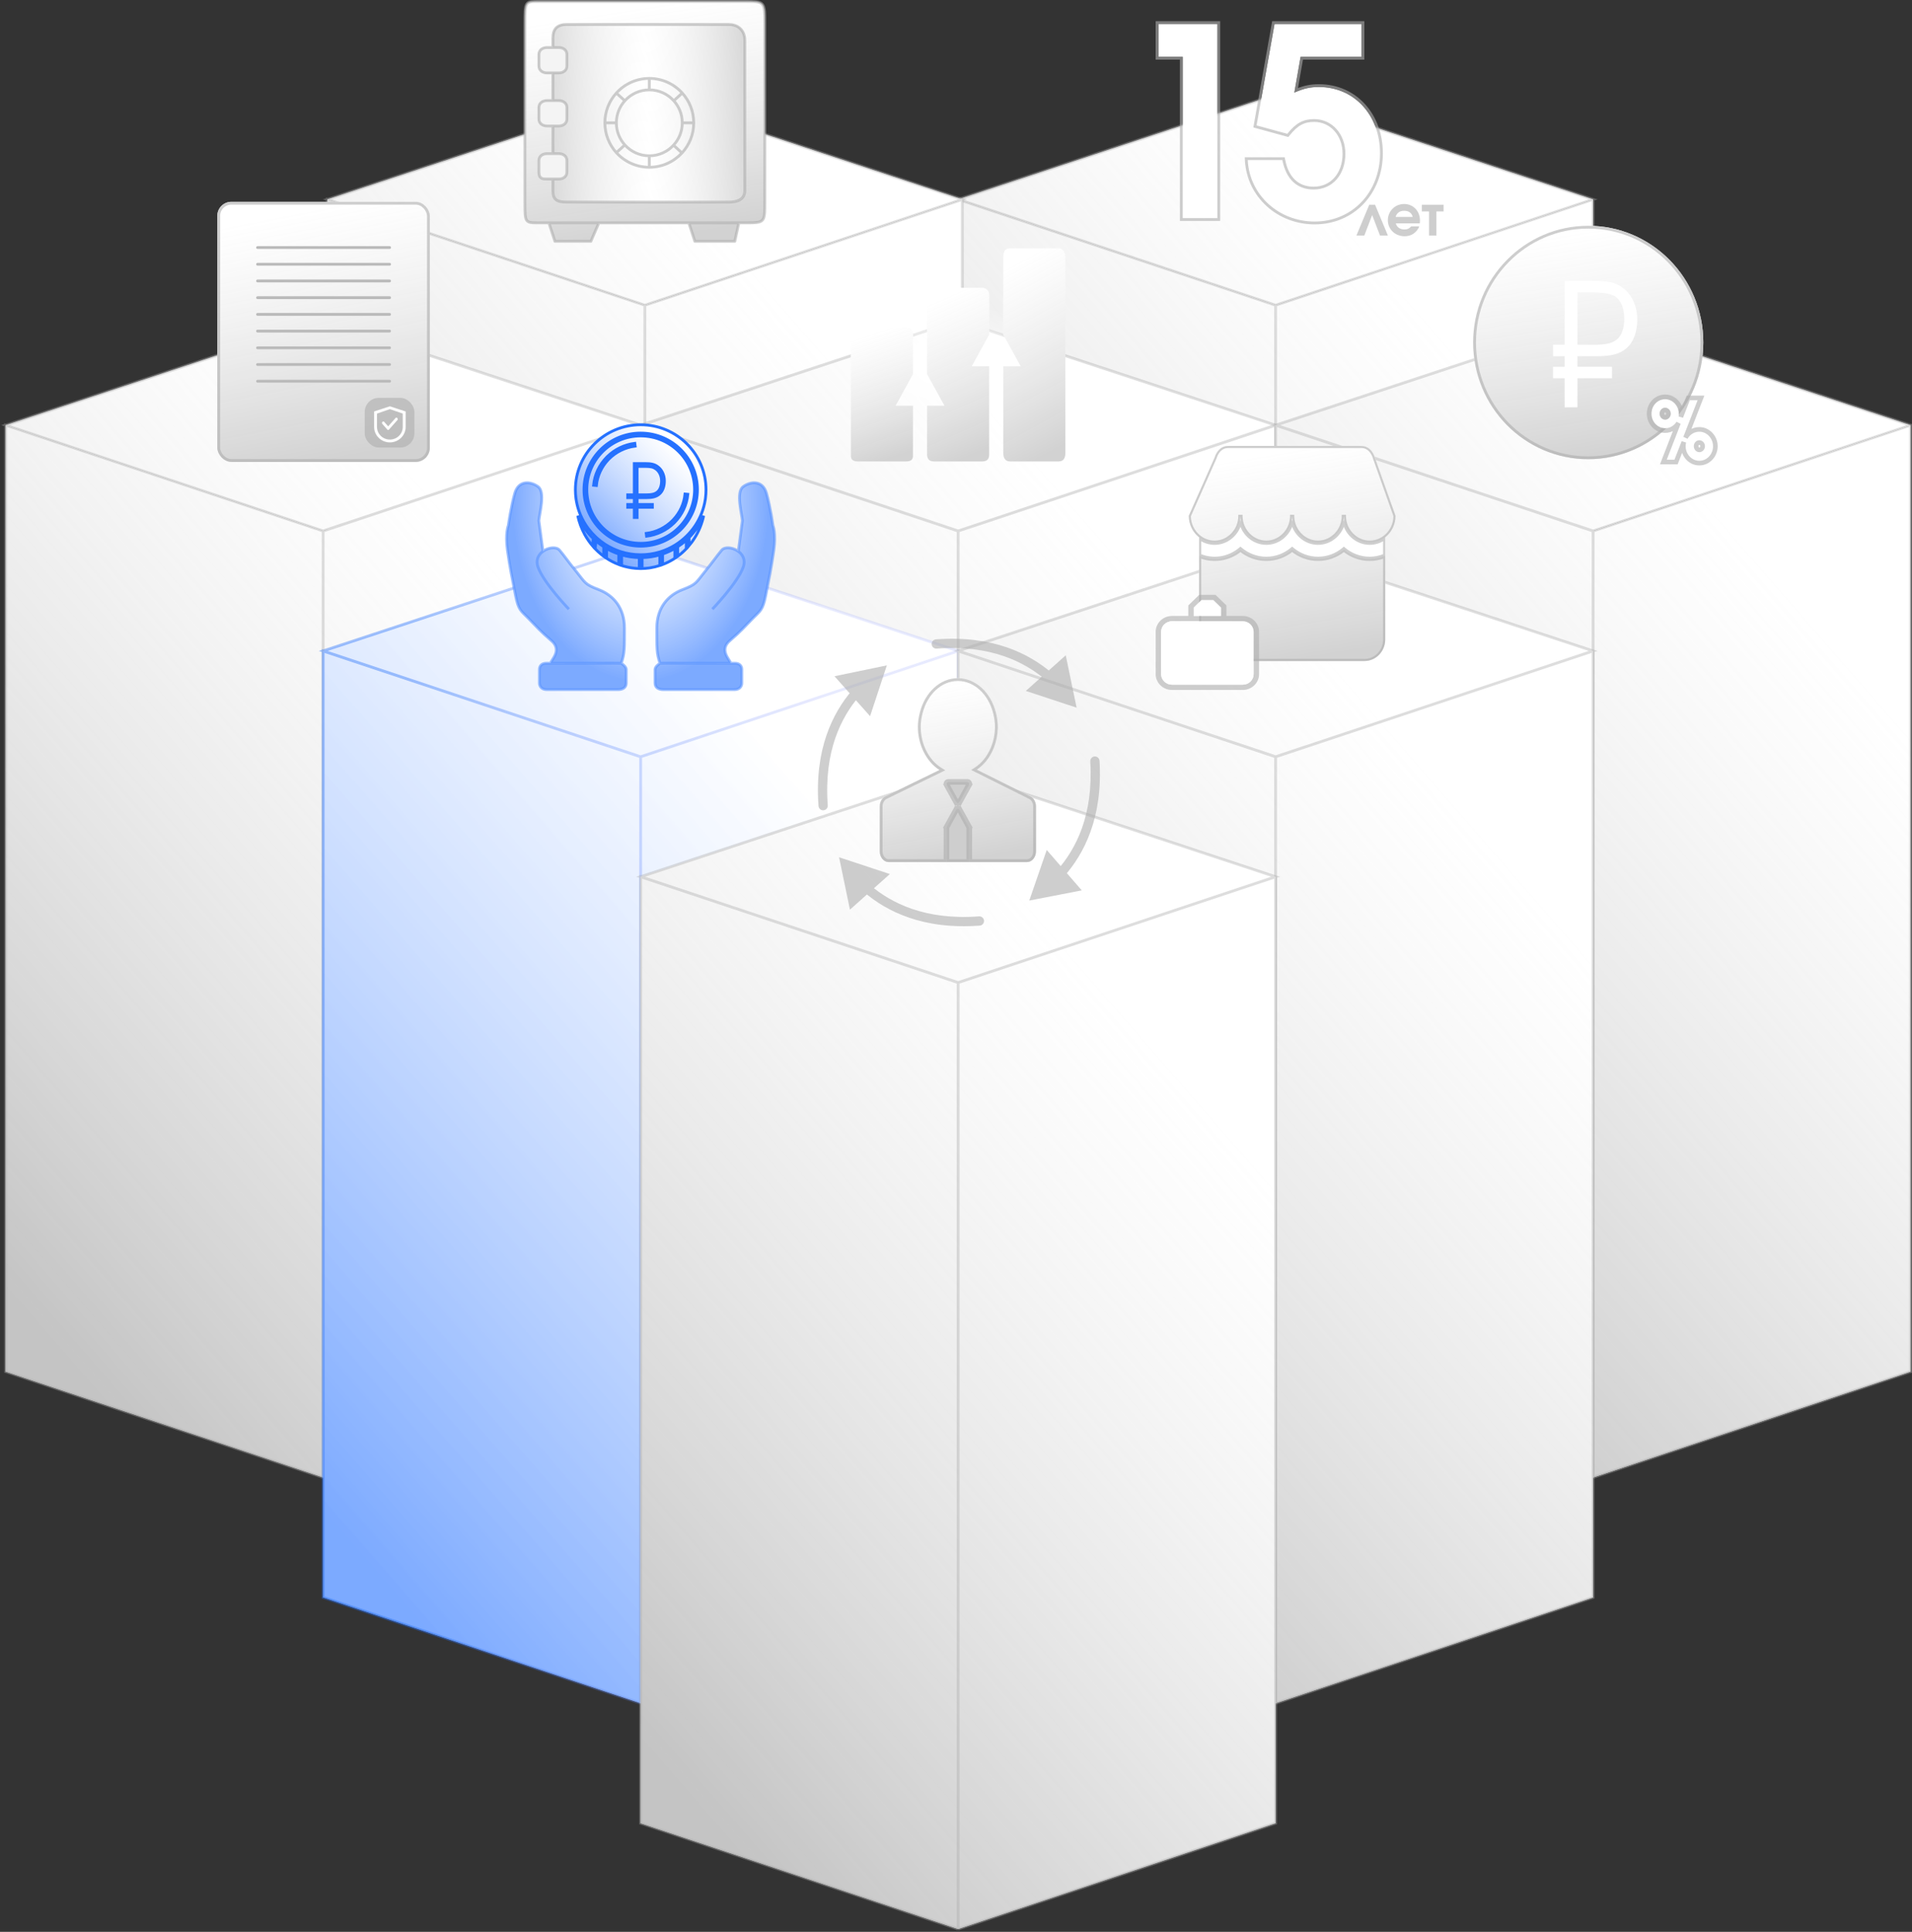 <?xml version="1.0" encoding="UTF-8"?> <svg xmlns="http://www.w3.org/2000/svg" width="1355" height="1369" viewBox="0 0 1355 1369" fill="none"><rect x="0" y="0" width="1355" height="1369" fill="#333333" stroke="none"/><path d="M1129 141.3L1129 811.999L903.999 887L679 811.999L679.001 141.3L904.001 216.3L1129 141.3Z" fill="white"></path><path d="M1129 141.3L1129 811.999L903.999 887L679 811.999L679.001 141.3L904.001 216.3L1129 141.3Z" fill="url(#paint0_linear_1275_1060)"></path><path d="M679.001 141.289L904.096 67L1129 141.3L904.001 216.277L679.001 141.289Z" fill="white"></path><path d="M679.001 141.289L904.096 67L1129 141.3L904.001 216.277L679.001 141.289Z" fill="url(#paint1_linear_1275_1060)"></path><path d="M1129 141.3L1129 811.999L903.999 887M1129 141.3L904.001 216.3M1129 141.3L904.096 67L679.001 141.289L904.001 216.277L1129 141.3ZM903.999 887L679 811.999L679.001 141.3L904.001 216.3M903.999 887L904.001 216.3" stroke="#ADADAD" stroke-opacity="0.4" stroke-width="2" stroke-miterlimit="10"></path><path d="M682 141.3L681.999 811.999L456.999 887L232 811.999L232.001 141.3L457.001 216.3L682 141.3Z" fill="white"></path><path d="M682 141.3L681.999 811.999L456.999 887L232 811.999L232.001 141.3L457.001 216.3L682 141.3Z" fill="url(#paint2_linear_1275_1060)"></path><path d="M232.001 141.289L457.096 67L682 141.3L457.001 216.277L232.001 141.289Z" fill="white"></path><path d="M232.001 141.289L457.096 67L682 141.3L457.001 216.277L232.001 141.289Z" fill="url(#paint3_linear_1275_1060)"></path><path d="M682 141.3L681.999 811.999L456.999 887M682 141.3L457.001 216.3M682 141.3L457.096 67L232.001 141.289L457.001 216.277L682 141.3ZM456.999 887L232 811.999L232.001 141.3L457.001 216.3M456.999 887L457.001 216.3" stroke="#ADADAD" stroke-opacity="0.4" stroke-width="2" stroke-miterlimit="10"></path><path d="M454 301.3L453.999 971.999L228.999 1047L4 971.999L4.001 301.3L229.001 376.3L454 301.3Z" fill="white"></path><path d="M454 301.3L453.999 971.999L228.999 1047L4 971.999L4.001 301.3L229.001 376.3L454 301.3Z" fill="url(#paint4_linear_1275_1060)"></path><path d="M4.001 301.289L229.096 227L454 301.3L229.001 376.277L4.001 301.289Z" fill="white"></path><path d="M4.001 301.289L229.096 227L454 301.3L229.001 376.277L4.001 301.289Z" fill="url(#paint5_linear_1275_1060)"></path><path d="M454 301.3L453.999 971.999L228.999 1047M454 301.3L229.001 376.3M454 301.3L229.096 227L4.001 301.289L229.001 376.277L454 301.3ZM228.999 1047L4 971.999L4.001 301.3L229.001 376.3M228.999 1047L229.001 376.3" stroke="#ADADAD" stroke-opacity="0.4" stroke-width="2" stroke-miterlimit="10"></path><rect x="154" y="143" width="150.611" height="184.321" rx="10" fill="white"></rect><rect x="154" y="143" width="150.611" height="184.321" rx="10" fill="url(#paint6_linear_1275_1060)"></rect><rect x="155" y="144" width="148.611" height="182.321" rx="9" stroke="#ADADAD" stroke-opacity="0.6" stroke-width="2"></rect><rect x="258.48" y="281.936" width="35.197" height="35.197" rx="10" fill="#ADADAD" fill-opacity="0.6"></rect><path d="M287.481 291.578L287.481 302.541C287.481 308.592 282.477 313.497 276.3 313.496C270.125 313.496 265.12 308.591 265.12 302.54L265.119 291.577L276.3 287.925L287.481 291.578ZM285.431 293.085L285.413 293.08L276.309 289.934L276.3 289.931L276.292 289.934L267.187 293.079L267.169 293.085L267.169 302.54C267.169 307.482 271.259 311.488 276.3 311.489C281.342 311.489 285.431 307.483 285.431 302.541L285.431 293.085Z" fill="white" stroke="#DADADA" stroke-width="0.051"></path><path d="M280.924 295.93C281.038 295.93 281.151 295.956 281.257 296.005C281.336 296.042 281.41 296.093 281.477 296.155L281.541 296.22L281.614 296.304C281.696 296.396 281.76 296.506 281.805 296.626C281.849 296.747 281.872 296.876 281.872 297.006C281.872 297.137 281.849 297.266 281.805 297.387C281.772 297.477 281.727 297.562 281.673 297.637L281.614 297.709L275.703 304.397C275.622 304.489 275.525 304.562 275.419 304.611C275.313 304.661 275.2 304.687 275.086 304.687C274.972 304.687 274.858 304.661 274.752 304.611C274.673 304.574 274.599 304.524 274.532 304.462L274.469 304.397L274.413 304.334L270.99 300.462C270.904 300.365 270.835 300.249 270.788 300.121C270.741 299.993 270.717 299.856 270.717 299.718C270.717 299.579 270.741 299.441 270.788 299.313C270.823 299.218 270.871 299.128 270.929 299.049L270.99 298.973C271.076 298.875 271.179 298.798 271.291 298.745C271.375 298.706 271.464 298.68 271.554 298.67L271.645 298.665C271.766 298.665 271.886 298.692 271.998 298.745C272.082 298.785 272.16 298.838 272.231 298.903L272.298 298.973L275.066 302.103L275.084 302.124L275.104 302.103L280.307 296.22C280.388 296.128 280.484 296.055 280.59 296.005C280.696 295.955 280.809 295.93 280.924 295.93Z" fill="white" stroke="#DADADA" stroke-width="0.051"></path><path d="M182.547 175.42H276.092" stroke="#BABABA" stroke-width="2" stroke-linecap="round"></path><path d="M182.551 187.264H276.096" stroke="#BABABA" stroke-width="2" stroke-linecap="round"></path><path d="M182.531 199.096H276.076" stroke="#BABABA" stroke-width="2" stroke-linecap="round"></path><path d="M182.543 210.947H276.088" stroke="#BABABA" stroke-width="2" stroke-linecap="round"></path><path d="M182.535 222.775H276.08" stroke="#BABABA" stroke-width="2" stroke-linecap="round"></path><path d="M182.535 234.627H276.08" stroke="#BABABA" stroke-width="2" stroke-linecap="round"></path><path d="M182.531 246.475H276.076" stroke="#BABABA" stroke-width="2" stroke-linecap="round"></path><path d="M182.539 258.303H276.084" stroke="#BABABA" stroke-width="2" stroke-linecap="round"></path><path d="M182.559 270.152H276.104" stroke="#BABABA" stroke-width="2" stroke-linecap="round"></path><path d="M904 301.3L903.999 971.999L678.999 1047L454 971.999L454.001 301.3L679.001 376.3L904 301.3Z" fill="white"></path><path d="M904 301.3L903.999 971.999L678.999 1047L454 971.999L454.001 301.3L679.001 376.3L904 301.3Z" fill="url(#paint7_linear_1275_1060)"></path><path d="M454.001 301.289L679.096 227L904 301.3L679.001 376.277L454.001 301.289Z" fill="white"></path><path d="M454.001 301.289L679.096 227L904 301.3L679.001 376.277L454.001 301.289Z" fill="url(#paint8_linear_1275_1060)"></path><path d="M904 301.3L903.999 971.999L678.999 1047M904 301.3L679.001 376.3M904 301.3L679.096 227L454.001 301.289L679.001 376.277L904 301.3ZM678.999 1047L454 971.999L454.001 301.3L679.001 376.3M678.999 1047L679.001 376.3" stroke="#ADADAD" stroke-opacity="0.4" stroke-width="2" stroke-miterlimit="10"></path><path d="M838.166 154.58V40.271H821V17H862.716V154.58H838.166Z" fill="white"></path><path d="M890.508 88.862L903.244 17H964.895V40.271H921.702L917.273 65.59C924.287 62.612 928.532 61.681 934.808 61.681C959.726 61.681 978 81.601 978 108.596C978 136.335 958.25 157 931.67 157C906.198 157 885.524 138.197 884.232 113.436H908.782C911.366 126.84 919.118 134.287 930.932 134.287C944.221 134.287 953.451 123.862 953.451 108.968C953.451 95.005 944.037 84.394 931.301 84.394C923.548 84.394 918.38 87.186 912.289 94.819L890.508 88.862Z" fill="white"></path><path d="M965.895 16V41.272H922.543L918.57 63.973C924.724 61.499 928.899 60.681 934.808 60.681C960.356 60.681 979 81.129 979 108.596C979 136.845 958.843 158 931.67 158C905.699 158 884.555 138.813 883.233 113.488L883.179 112.437H909.607L909.764 113.247C911.028 119.807 913.538 124.808 917.083 128.162C920.614 131.503 925.249 133.287 930.932 133.287C937.299 133.287 942.653 130.797 946.427 126.549C950.208 122.292 952.45 116.21 952.45 108.968C952.45 95.453 943.385 85.394 931.301 85.394C927.555 85.394 924.497 86.065 921.651 87.621C918.789 89.186 916.072 91.682 913.07 95.443L912.66 95.957L912.025 95.784L890.244 89.826L889.364 89.586L889.523 88.688L902.26 16.825L902.406 16H965.895ZM863.716 16V155.58H837.166V41.272H820V16H863.716Z" stroke="#ADADAD" stroke-opacity="0.6" stroke-width="2"></path><path d="M983.575 166.898H977.981L972.427 152.402L966.872 166.898H961.278L970.378 145.075H974.475L983.575 166.898ZM1006.11 158.311H989.21C989.84 160.95 992.125 162.605 995.237 162.605C997.403 162.605 998.703 162.014 1000.04 160.438H1005.75C1005.4 161.541 1004.85 162.447 1004.02 163.471C1001.74 166.15 998.94 167.411 995.355 167.411C988.698 167.411 983.537 162.447 983.537 156.065C983.537 149.644 988.619 144.562 995.04 144.562C1001.54 144.562 1006.31 149.526 1006.31 156.302C1006.31 157.09 1006.27 157.562 1006.11 158.311ZM989.052 153.702H1001.15C1000.48 150.905 998.349 149.368 995.119 149.368C992.007 149.368 989.879 150.865 989.052 153.702ZM1023.05 149.841H1017.97V166.898H1012.73V149.841H1007.65V145.075H1023.05V149.841Z" fill="#ADADAD" fill-opacity="0.6"></path><path d="M1354 301.3L1354 971.999L1129 1047L904 971.999L904.001 301.3L1129 376.3L1354 301.3Z" fill="white"></path><path d="M1354 301.3L1354 971.999L1129 1047L904 971.999L904.001 301.3L1129 376.3L1354 301.3Z" fill="url(#paint9_linear_1275_1060)"></path><path d="M904.001 301.289L1129.1 227L1354 301.3L1129 376.277L904.001 301.289Z" fill="white"></path><path d="M904.001 301.289L1129.1 227L1354 301.3L1129 376.277L904.001 301.289Z" fill="url(#paint10_linear_1275_1060)"></path><path d="M1354 301.3L1354 971.999L1129 1047M1354 301.3L1129 376.3M1354 301.3L1129.1 227L904.001 301.289L1129 376.277L1354 301.3ZM1129 1047L904 971.999L904.001 301.3L1129 376.3M1129 1047L1129 376.3" stroke="#ADADAD" stroke-opacity="0.4" stroke-width="2" stroke-miterlimit="10"></path><ellipse cx="1125.55" cy="242.701" rx="81.552" ry="82.701" fill="white"></ellipse><ellipse cx="1125.55" cy="242.701" rx="81.552" ry="82.701" fill="url(#paint11_linear_1275_1060)"></ellipse><path d="M1125.55 161C1170.03 161 1206.1 197.566 1206.1 242.701C1206.1 287.836 1170.03 324.401 1125.55 324.401C1081.08 324.401 1045 287.836 1045 242.701C1045 197.566 1081.08 161 1125.55 161Z" stroke="#ADADAD" stroke-opacity="0.6" stroke-width="2"></path><path d="M1117.91 244.275H1130.57C1137.33 244.275 1141.76 243.427 1144.95 241.244C1148.88 238.698 1151.1 233.122 1151.1 226.09C1151.1 217.361 1148.02 211.178 1142.74 209.117C1139.42 207.784 1134.63 207.177 1127.38 207.177H1117.91V244.275ZM1108.82 259.915V252.398H1100.59V244.275H1108.82V199.055H1130.33C1140.28 199.055 1145.2 200.388 1149.75 203.783C1155.52 207.784 1160.31 215.906 1160.31 226.211C1160.31 235.183 1157.61 242.578 1152.57 246.821C1147.9 250.822 1142.13 252.398 1131.56 252.398H1117.91V259.915H1142.37V268.037H1117.91V288.647H1108.82V268.037H1100.59V259.915H1108.82Z" fill="white"></path><path d="M1197.54 283.625H1203.06L1186.65 325.789H1181.18L1197.54 283.625ZM1204.35 305.933C1209.6 305.933 1214 310.612 1214 316.203C1214 321.909 1209.66 326.53 1204.29 326.53C1198.93 326.53 1194.59 321.909 1194.59 316.26C1194.59 310.441 1198.88 305.933 1204.35 305.933ZM1204.24 311.981C1202.1 311.981 1200.38 313.864 1200.38 316.203C1200.38 318.543 1202.15 320.426 1204.29 320.426C1206.49 320.426 1208.26 318.543 1208.26 316.203C1208.26 313.864 1206.49 311.981 1204.24 311.981ZM1180.11 282.883C1185.37 282.883 1189.76 287.561 1189.76 293.153C1189.76 298.858 1185.42 303.48 1180.06 303.48C1174.69 303.48 1170.35 298.858 1170.35 293.21C1170.35 287.39 1174.64 282.883 1180.11 282.883ZM1180 288.931C1177.86 288.931 1176.14 290.814 1176.14 293.153C1176.14 295.492 1177.91 297.375 1180.06 297.375C1182.26 297.375 1184.02 295.492 1184.02 293.153C1184.02 290.814 1182.26 288.931 1180 288.931Z" fill="white"></path><path d="M1180.11 281.241C1186.37 281.241 1191.4 286.753 1191.4 293.153C1191.4 293.933 1191.33 294.697 1191.19 295.438L1196.01 283.031L1196.41 281.983H1205.46L1204.59 284.22L1194.49 310.162C1196.44 306.641 1200.06 304.292 1204.35 304.292C1210.6 304.292 1215.64 309.803 1215.64 316.203C1215.64 322.718 1210.66 328.172 1204.29 328.172C1197.94 328.172 1192.95 322.724 1192.95 316.261C1192.95 315.204 1193.07 314.18 1193.31 313.206L1188.18 326.384L1187.78 327.43H1178.79L1179.65 325.195L1189.52 299.754C1187.5 302.969 1184.05 305.121 1180.06 305.121C1173.7 305.121 1168.71 299.673 1168.71 293.21C1168.71 286.569 1173.65 281.241 1180.11 281.241ZM1204.24 313.623C1203.14 313.623 1202.02 314.627 1202.02 316.203C1202.02 317.748 1203.16 318.784 1204.29 318.784C1205.49 318.784 1206.62 317.733 1206.62 316.203C1206.62 314.688 1205.51 313.623 1204.24 313.623ZM1180 290.572C1178.9 290.573 1177.78 291.578 1177.78 293.153C1177.78 294.698 1178.93 295.733 1180.06 295.733C1181.25 295.733 1182.38 294.683 1182.38 293.153C1182.38 291.638 1181.27 290.572 1180 290.572Z" stroke="#ADADAD" stroke-opacity="0.6" stroke-width="3.283"></path><path d="M679 461.3L678.999 1132L453.999 1207L229 1132L229.001 461.3L454.001 536.3L679 461.3Z" fill="white"></path><path d="M679 461.3L678.999 1132L453.999 1207L229 1132L229.001 461.3L454.001 536.3L679 461.3Z" fill="url(#paint12_linear_1275_1060)"></path><path d="M229.001 461.289L454.096 387L679 461.3L454.001 536.277L229.001 461.289Z" fill="white"></path><path d="M229.001 461.289L454.096 387L679 461.3L454.001 536.277L229.001 461.289Z" fill="url(#paint13_linear_1275_1060)"></path><path d="M679 461.3L678.999 1132L453.999 1207M679 461.3L454.001 536.3M679 461.3L454.096 387L229.001 461.289L454.001 536.277L679 461.3ZM453.999 1207L229 1132L229.001 461.3L454.001 536.3M453.999 1207L454.001 536.3" stroke="url(#paint14_linear_1275_1060)" stroke-opacity="0.4" stroke-width="2" stroke-miterlimit="10"></path><path d="M1129 461.3L1129 1132L903.999 1207L679 1132L679.001 461.3L904.001 536.3L1129 461.3Z" fill="white"></path><path d="M1129 461.3L1129 1132L903.999 1207L679 1132L679.001 461.3L904.001 536.3L1129 461.3Z" fill="url(#paint15_linear_1275_1060)"></path><path d="M679.001 461.289L904.096 387L1129 461.3L904.001 536.277L679.001 461.289Z" fill="white"></path><path d="M679.001 461.289L904.096 387L1129 461.3L904.001 536.277L679.001 461.289Z" fill="url(#paint16_linear_1275_1060)"></path><path d="M1129 461.3L1129 1132L903.999 1207M1129 461.3L904.001 536.3M1129 461.3L904.096 387L679.001 461.289L904.001 536.277L1129 461.3ZM903.999 1207L679 1132L679.001 461.3L904.001 536.3M903.999 1207L904.001 536.3" stroke="#ADADAD" stroke-opacity="0.4" stroke-width="2" stroke-miterlimit="10"></path><path d="M904 621.3L903.999 1292L678.999 1367L454 1292L454.001 621.3L679.001 696.3L904 621.3Z" fill="white"></path><path d="M904 621.3L903.999 1292L678.999 1367L454 1292L454.001 621.3L679.001 696.3L904 621.3Z" fill="url(#paint17_linear_1275_1060)"></path><path d="M454.001 621.289L679.096 547L904 621.3L679.001 696.277L454.001 621.289Z" fill="white"></path><path d="M454.001 621.289L679.096 547L904 621.3L679.001 696.277L454.001 621.289Z" fill="url(#paint18_linear_1275_1060)"></path><path d="M904 621.3L903.999 1292L678.999 1367M904 621.3L679.001 696.3M904 621.3L679.096 547L454.001 621.289L679.001 696.277L904 621.3ZM678.999 1367L454 1292L454.001 621.3L679.001 696.3M678.999 1367L679.001 696.3" stroke="#ADADAD" stroke-opacity="0.4" stroke-width="2" stroke-miterlimit="10"></path><path d="M443.785 474.483C443.785 472.656 441.721 471.033 440.277 470.019C437.801 469.816 409.8 470.096 390.139 470.019C387.456 470.019 389.726 470.019 387.044 470.019C384.361 470.019 382.298 471.439 382.298 474.483C382.298 477.526 382.298 481.788 382.298 484.02C382.298 486.252 383.742 488.687 387.456 488.687C391.17 488.687 434.5 488.687 437.801 488.687C441.103 488.687 443.785 487.469 443.785 484.02C443.785 480.57 443.785 476.309 443.785 474.483Z" fill="white"></path><path d="M443.785 474.483C443.785 472.656 441.721 471.033 440.277 470.019C437.801 469.816 409.8 470.096 390.139 470.019C387.456 470.019 389.726 470.019 387.044 470.019C384.361 470.019 382.298 471.439 382.298 474.483C382.298 477.526 382.298 481.788 382.298 484.02C382.298 486.252 383.742 488.687 387.456 488.687C391.17 488.687 434.5 488.687 437.801 488.687C441.103 488.687 443.785 487.469 443.785 484.02C443.785 480.57 443.785 476.309 443.785 474.483Z" fill="url(#paint19_radial_1275_1060)"></path><path d="M390.758 453.988C398.598 460.684 390.758 467.381 390.139 470.019C409.8 470.096 437.801 469.816 440.277 470.019C442.753 462.918 442.547 459.265 442.547 445.061C442.547 430.857 434.706 421.815 424.39 417.871C414.073 413.926 414.898 413.001 408.296 404.884C401.693 396.767 400.455 394.535 396.535 389.867C394.365 387.283 388.719 387.809 384.774 390.685L381.885 368.967C382.298 363.692 386.631 348.676 381.266 344.821C375.901 340.966 367.442 340.153 364.76 349.69C362.078 359.227 360.22 372.417 360.22 372.417C360.22 372.417 357.951 377.895 359.601 389.867C361.252 401.839 363.315 411.782 365.379 422.131C367.442 432.479 369.093 432.682 374.664 438.364C380.235 444.045 382.917 447.292 390.758 453.988Z" fill="white"></path><path d="M390.758 453.988C398.598 460.684 390.758 467.381 390.139 470.019C409.8 470.096 437.801 469.816 440.277 470.019C442.753 462.918 442.547 459.265 442.547 445.061C442.547 430.857 434.706 421.815 424.39 417.871C414.073 413.926 414.898 413.001 408.296 404.884C401.693 396.767 400.455 394.535 396.535 389.867C394.365 387.283 388.719 387.809 384.774 390.685L381.885 368.967C382.298 363.692 386.631 348.676 381.266 344.821C375.901 340.966 367.442 340.153 364.76 349.69C362.078 359.227 360.22 372.417 360.22 372.417C360.22 372.417 357.951 377.895 359.601 389.867C361.252 401.839 363.315 411.782 365.379 422.131C367.442 432.479 369.093 432.682 374.664 438.364C380.235 444.045 382.917 447.292 390.758 453.988Z" fill="url(#paint20_radial_1275_1060)"></path><path d="M464.215 474.483C464.215 472.656 466.279 471.033 467.723 470.019C470.199 469.816 498.2 470.096 517.861 470.019C520.544 470.019 518.274 470.019 520.956 470.019C523.639 470.019 525.702 471.439 525.702 474.483C525.702 477.526 525.702 481.788 525.702 484.02C525.702 486.252 524.258 488.687 520.544 488.687C516.83 488.687 473.5 488.687 470.199 488.687C466.897 488.687 464.215 487.469 464.215 484.02C464.215 480.57 464.215 476.309 464.215 474.483Z" fill="white"></path><path d="M464.215 474.483C464.215 472.656 466.279 471.033 467.723 470.019C470.199 469.816 498.2 470.096 517.861 470.019C520.544 470.019 518.274 470.019 520.956 470.019C523.639 470.019 525.702 471.439 525.702 474.483C525.702 477.526 525.702 481.788 525.702 484.02C525.702 486.252 524.258 488.687 520.544 488.687C516.83 488.687 473.5 488.687 470.199 488.687C466.897 488.687 464.215 487.469 464.215 484.02C464.215 480.57 464.215 476.309 464.215 474.483Z" fill="url(#paint21_radial_1275_1060)"></path><path d="M517.242 453.988C509.402 460.684 517.242 467.381 517.861 470.019C498.2 470.096 470.199 469.816 467.723 470.019C465.247 462.918 465.453 459.265 465.453 445.061C465.453 430.857 473.294 421.815 483.61 417.871C493.927 413.926 493.102 413.001 499.704 404.884C506.307 396.767 507.545 394.535 511.465 389.867C513.635 387.283 519.281 387.809 523.226 390.685L526.115 368.967C525.702 363.692 521.369 348.676 526.734 344.821C532.099 340.966 540.558 340.153 543.24 349.69C545.922 359.227 547.78 372.417 547.78 372.417C547.78 372.417 550.049 377.895 548.399 389.867C546.748 401.839 544.685 411.782 542.621 422.131C540.558 432.479 538.907 432.682 533.336 438.364C527.765 444.045 525.083 447.292 517.242 453.988Z" fill="white"></path><path d="M517.242 453.988C509.402 460.684 517.242 467.381 517.861 470.019C498.2 470.096 470.199 469.816 467.723 470.019C465.247 462.918 465.453 459.265 465.453 445.061C465.453 430.857 473.294 421.815 483.61 417.871C493.927 413.926 493.102 413.001 499.704 404.884C506.307 396.767 507.545 394.535 511.465 389.867C513.635 387.283 519.281 387.809 523.226 390.685L526.115 368.967C525.702 363.692 521.369 348.676 526.734 344.821C532.099 340.966 540.558 340.153 543.24 349.69C545.922 359.227 547.78 372.417 547.78 372.417C547.78 372.417 550.049 377.895 548.399 389.867C546.748 401.839 544.685 411.782 542.621 422.131C540.558 432.479 538.907 432.682 533.336 438.364C527.765 444.045 525.083 447.292 517.242 453.988Z" fill="url(#paint22_radial_1275_1060)"></path><path d="M390.139 470.019C390.758 467.381 398.598 460.684 390.758 453.988C382.917 447.292 380.235 444.045 374.664 438.364C369.093 432.682 367.442 432.479 365.379 422.131C363.315 411.782 361.252 401.839 359.601 389.867C357.951 377.895 360.22 372.417 360.22 372.417C360.22 372.417 362.078 359.227 364.76 349.69C367.442 340.153 375.901 340.966 381.266 344.821C386.631 348.676 382.298 363.692 381.885 368.967L384.774 390.685C388.719 387.809 394.365 387.283 396.535 389.867M390.139 470.019C387.456 470.019 389.726 470.019 387.044 470.019C384.361 470.019 382.298 471.439 382.298 474.483C382.298 477.526 382.298 481.788 382.298 484.02C382.298 486.252 383.742 488.687 387.456 488.687C391.17 488.687 434.5 488.687 437.801 488.687C441.103 488.687 443.785 487.469 443.785 484.02C443.785 480.57 443.785 476.309 443.785 474.483C443.785 472.656 441.721 471.033 440.277 470.019M390.139 470.019C409.8 470.096 437.801 469.816 440.277 470.019M403.138 431.668C403.138 431.668 385.187 412.998 381.266 401.839C377.346 390.68 392.615 385.199 396.535 389.867M396.535 389.867C400.455 394.535 401.693 396.767 408.296 404.884C414.898 413.001 414.073 413.926 424.39 417.871C434.706 421.815 442.547 430.857 442.547 445.061C442.547 459.265 442.753 462.918 440.277 470.019M517.861 470.019C517.242 467.381 509.402 460.684 517.242 453.988C525.083 447.292 527.765 444.045 533.336 438.364C538.907 432.682 540.558 432.479 542.621 422.131C544.685 411.782 546.748 401.839 548.399 389.867C550.049 377.895 547.78 372.417 547.78 372.417C547.78 372.417 545.922 359.227 543.24 349.69C540.558 340.153 532.099 340.966 526.734 344.821C521.369 348.676 525.702 363.692 526.115 368.967L523.226 390.685C519.281 387.809 513.635 387.283 511.465 389.867M517.861 470.019C520.544 470.019 518.274 470.019 520.956 470.019C523.639 470.019 525.702 471.439 525.702 474.483C525.702 477.526 525.702 481.788 525.702 484.02C525.702 486.252 524.258 488.687 520.544 488.687C516.83 488.687 473.5 488.687 470.199 488.687C466.897 488.687 464.215 487.469 464.215 484.02C464.215 480.57 464.215 476.309 464.215 474.483C464.215 472.656 466.279 471.033 467.723 470.019M517.861 470.019C498.2 470.096 470.199 469.816 467.723 470.019M504.862 431.668C504.862 431.668 522.813 412.998 526.734 401.839C530.654 390.68 515.385 385.199 511.465 389.867M511.465 389.867C507.545 394.535 506.307 396.767 499.704 404.884C493.102 413.001 493.927 413.926 483.61 417.871C473.294 421.815 465.453 430.857 465.453 445.061C465.453 459.265 465.247 462.918 467.723 470.019" stroke="#5993FF" stroke-opacity="0.6" stroke-width="2"></path><path d="M440.534 393.227C444.519 394.381 448.715 395.04 453.051 395.128V402.889C449.577 402.809 446.116 402.314 442.736 401.407L441.997 401.202C441.506 401.061 441.019 400.908 440.534 400.75V393.227ZM467.566 400.752C465.375 401.465 463.132 402.006 460.856 402.366L459.778 402.523C458.207 402.732 456.629 402.851 455.051 402.888V395.127C459.386 395.039 463.582 394.381 467.566 393.227V400.752ZM429.854 388.673C432.589 390.253 435.493 391.574 438.534 392.601V400.05C435.501 398.9 432.592 397.415 429.854 395.622V388.673ZM478.246 395.624C477.901 395.85 477.553 396.072 477.201 396.289L476.696 396.596C474.412 397.964 472.026 399.117 469.566 400.05V392.601C472.607 391.574 475.512 390.253 478.246 388.674V395.624ZM486.334 388.883C484.456 390.849 482.419 392.641 480.246 394.236V387.453C482.4 386.066 484.435 384.512 486.334 382.811V388.883ZM422.3 383.278C424.045 384.797 425.901 386.191 427.854 387.449V394.233C427.52 393.988 427.188 393.739 426.859 393.484L426.034 392.828C424.546 391.616 423.133 390.31 421.803 388.92L422.3 383.278ZM454.051 301C479.615 301 500.332 321.63 500.332 347.069C500.332 349.114 500.198 351.128 499.938 353.102L499.82 353.945C497.789 367.459 489.858 379.059 478.715 386.059L478.104 386.436C475.039 388.295 471.74 389.81 468.262 390.926L467.419 391.188C463.188 392.456 458.7 393.139 454.051 393.139C449.092 393.139 444.316 392.362 439.84 390.926L439.146 390.697C435.692 389.528 432.42 387.964 429.387 386.059L428.423 385.437C426.513 384.17 424.702 382.765 423.006 381.237L422.168 380.463C420.351 378.743 418.673 376.878 417.155 374.886L416.515 374.024C412.421 368.386 409.578 361.79 408.391 354.639L408.281 353.945L408.163 353.102C407.904 351.128 407.77 349.114 407.77 347.069C407.77 321.63 428.486 301 454.051 301ZM409.429 365.457C410.782 368.709 412.483 371.781 414.486 374.627L414.896 375.199C416.555 377.485 418.414 379.617 420.442 381.575L419.974 386.898C417.988 384.568 416.219 382.035 414.693 379.331L414.317 378.652C412.075 374.525 410.429 370.078 409.429 365.457ZM498.669 365.464C498.582 365.867 498.491 366.27 498.394 366.672L498.187 367.492C496.696 373.215 494.213 378.592 490.869 383.356L490.188 384.301C489.593 385.106 488.975 385.89 488.334 386.652V381.189H488.058C492.567 376.735 496.197 371.4 498.669 365.464ZM485.47 350.086C484.791 356.887 481.863 363.282 477.141 368.286L476.678 368.766C471.684 373.838 465.091 377.096 457.976 378.003L458.228 379.987C465.548 379.055 472.353 375.777 477.6 370.669L478.103 370.169C483.413 364.774 486.714 357.764 487.46 350.285L485.47 350.086ZM468.837 340.795C468.837 344.24 467.823 346.915 466.122 348.448L465.956 348.593L465.949 348.599C464.264 350.033 462.138 350.678 457.804 350.678H451.5V330.508H457.29C461.36 330.508 463.165 331.05 464.819 332.276L464.833 332.287L464.848 332.297C466.974 333.76 468.837 336.818 468.837 340.795ZM492.244 346.967C492.244 367.979 475.148 385.019 454.051 385.02C432.954 385.02 415.858 367.979 415.857 346.967C415.857 325.954 432.954 308.913 454.051 308.913C475.148 308.913 492.244 325.954 492.244 346.967ZM449.873 314.151C442.552 315.084 435.747 318.361 430.501 323.47L429.998 323.97C424.687 329.365 421.388 336.375 420.642 343.854L421.637 343.953L422.632 344.052C423.31 337.25 426.239 330.857 430.961 325.853L431.424 325.373C436.418 320.3 443.011 317.041 450.126 316.135L450 315.144L449.873 314.151ZM494.244 346.967C494.244 324.843 476.246 306.913 454.051 306.913C431.856 306.913 413.857 324.843 413.857 346.967C413.858 369.091 431.856 387.02 454.051 387.02C476.245 387.019 494.244 369.091 494.244 346.967ZM470.837 340.795C470.837 336.207 468.688 332.512 465.981 330.649H465.98C463.838 329.071 461.531 328.508 457.29 328.508H449.5V350.678H444.846V352.678H449.5V357.5H444.846V359.5H449.5V366.743H451.5V359.5H462.329V357.5H451.5V352.678H457.804C462.314 352.678 465.022 352.013 467.245 350.122L467.244 350.121C469.656 348.1 470.837 344.692 470.837 340.795Z" fill="white"></path><path d="M440.534 393.227C444.519 394.381 448.715 395.04 453.051 395.128V402.889C449.577 402.809 446.116 402.314 442.736 401.407L441.997 401.202C441.506 401.061 441.019 400.908 440.534 400.75V393.227ZM467.566 400.752C465.375 401.465 463.132 402.006 460.856 402.366L459.778 402.523C458.207 402.732 456.629 402.851 455.051 402.888V395.127C459.386 395.039 463.582 394.381 467.566 393.227V400.752ZM429.854 388.673C432.589 390.253 435.493 391.574 438.534 392.601V400.05C435.501 398.9 432.592 397.415 429.854 395.622V388.673ZM478.246 395.624C477.901 395.85 477.553 396.072 477.201 396.289L476.696 396.596C474.412 397.964 472.026 399.117 469.566 400.05V392.601C472.607 391.574 475.512 390.253 478.246 388.674V395.624ZM486.334 388.883C484.456 390.849 482.419 392.641 480.246 394.236V387.453C482.4 386.066 484.435 384.512 486.334 382.811V388.883ZM422.3 383.278C424.045 384.797 425.901 386.191 427.854 387.449V394.233C427.52 393.988 427.188 393.739 426.859 393.484L426.034 392.828C424.546 391.616 423.133 390.31 421.803 388.92L422.3 383.278ZM454.051 301C479.615 301 500.332 321.63 500.332 347.069C500.332 349.114 500.198 351.128 499.938 353.102L499.82 353.945C497.789 367.459 489.858 379.059 478.715 386.059L478.104 386.436C475.039 388.295 471.74 389.81 468.262 390.926L467.419 391.188C463.188 392.456 458.7 393.139 454.051 393.139C449.092 393.139 444.316 392.362 439.84 390.926L439.146 390.697C435.692 389.528 432.42 387.964 429.387 386.059L428.423 385.437C426.513 384.17 424.702 382.765 423.006 381.237L422.168 380.463C420.351 378.743 418.673 376.878 417.155 374.886L416.515 374.024C412.421 368.386 409.578 361.79 408.391 354.639L408.281 353.945L408.163 353.102C407.904 351.128 407.77 349.114 407.77 347.069C407.77 321.63 428.486 301 454.051 301ZM409.429 365.457C410.782 368.709 412.483 371.781 414.486 374.627L414.896 375.199C416.555 377.485 418.414 379.617 420.442 381.575L419.974 386.898C417.988 384.568 416.219 382.035 414.693 379.331L414.317 378.652C412.075 374.525 410.429 370.078 409.429 365.457ZM498.669 365.464C498.582 365.867 498.491 366.27 498.394 366.672L498.187 367.492C496.696 373.215 494.213 378.592 490.869 383.356L490.188 384.301C489.593 385.106 488.975 385.89 488.334 386.652V381.189H488.058C492.567 376.735 496.197 371.4 498.669 365.464ZM485.47 350.086C484.791 356.887 481.863 363.282 477.141 368.286L476.678 368.766C471.684 373.838 465.091 377.096 457.976 378.003L458.228 379.987C465.548 379.055 472.353 375.777 477.6 370.669L478.103 370.169C483.413 364.774 486.714 357.764 487.46 350.285L485.47 350.086ZM468.837 340.795C468.837 344.24 467.823 346.915 466.122 348.448L465.956 348.593L465.949 348.599C464.264 350.033 462.138 350.678 457.804 350.678H451.5V330.508H457.29C461.36 330.508 463.165 331.05 464.819 332.276L464.833 332.287L464.848 332.297C466.974 333.76 468.837 336.818 468.837 340.795ZM492.244 346.967C492.244 367.979 475.148 385.019 454.051 385.02C432.954 385.02 415.858 367.979 415.857 346.967C415.857 325.954 432.954 308.913 454.051 308.913C475.148 308.913 492.244 325.954 492.244 346.967ZM449.873 314.151C442.552 315.084 435.747 318.361 430.501 323.47L429.998 323.97C424.687 329.365 421.388 336.375 420.642 343.854L421.637 343.953L422.632 344.052C423.31 337.25 426.239 330.857 430.961 325.853L431.424 325.373C436.418 320.3 443.011 317.041 450.126 316.135L450 315.144L449.873 314.151ZM494.244 346.967C494.244 324.843 476.246 306.913 454.051 306.913C431.856 306.913 413.857 324.843 413.857 346.967C413.858 369.091 431.856 387.02 454.051 387.02C476.245 387.019 494.244 369.091 494.244 346.967ZM470.837 340.795C470.837 336.207 468.688 332.512 465.981 330.649H465.98C463.838 329.071 461.531 328.508 457.29 328.508H449.5V350.678H444.846V352.678H449.5V357.5H444.846V359.5H449.5V366.743H451.5V359.5H462.329V357.5H451.5V352.678H457.804C462.314 352.678 465.022 352.013 467.245 350.122L467.244 350.121C469.656 348.1 470.837 344.692 470.837 340.795Z" fill="url(#paint23_linear_1275_1060)"></path><path d="M440.534 393.227C444.519 394.381 448.715 395.04 453.051 395.128V402.889C449.577 402.809 446.116 402.314 442.736 401.407L441.997 401.202C441.506 401.061 441.019 400.908 440.534 400.75V393.227ZM467.566 400.752C465.375 401.465 463.132 402.006 460.856 402.366L459.778 402.523C458.207 402.732 456.629 402.851 455.051 402.888V395.127C459.386 395.039 463.582 394.381 467.566 393.227V400.752ZM429.854 388.673C432.589 390.253 435.493 391.574 438.534 392.601V400.05C435.501 398.9 432.592 397.415 429.854 395.622V388.673ZM478.246 395.624C477.901 395.85 477.553 396.072 477.201 396.289L476.696 396.596C474.412 397.964 472.026 399.117 469.566 400.05V392.601C472.607 391.574 475.512 390.253 478.246 388.674V395.624ZM486.334 388.883C484.456 390.849 482.419 392.641 480.246 394.236V387.453C482.4 386.066 484.435 384.512 486.334 382.811V388.883ZM422.3 383.278C424.045 384.797 425.901 386.191 427.854 387.449V394.233C427.52 393.988 427.188 393.739 426.859 393.484L426.034 392.828C424.546 391.616 423.133 390.31 421.803 388.92L422.3 383.278ZM454.051 301C479.615 301 500.332 321.63 500.332 347.069C500.332 349.114 500.198 351.128 499.938 353.102L499.82 353.945C497.789 367.459 489.858 379.059 478.715 386.059L478.104 386.436C475.039 388.295 471.74 389.81 468.262 390.926L467.419 391.188C463.188 392.456 458.7 393.139 454.051 393.139C449.092 393.139 444.316 392.362 439.84 390.926L439.146 390.697C435.692 389.528 432.42 387.964 429.387 386.059L428.423 385.437C426.513 384.17 424.702 382.765 423.006 381.237L422.168 380.463C420.351 378.743 418.673 376.878 417.155 374.886L416.515 374.024C412.421 368.386 409.578 361.79 408.391 354.639L408.281 353.945L408.163 353.102C407.904 351.128 407.77 349.114 407.77 347.069C407.77 321.63 428.486 301 454.051 301ZM409.429 365.457C410.782 368.709 412.483 371.781 414.486 374.627L414.896 375.199C416.555 377.485 418.414 379.617 420.442 381.575L419.974 386.898C417.988 384.568 416.219 382.035 414.693 379.331L414.317 378.652C412.075 374.525 410.429 370.078 409.429 365.457ZM498.669 365.464C498.582 365.867 498.491 366.27 498.394 366.672L498.187 367.492C496.696 373.215 494.213 378.592 490.869 383.356L490.188 384.301C489.593 385.106 488.975 385.89 488.334 386.652V381.189H488.058C492.567 376.735 496.197 371.4 498.669 365.464ZM485.47 350.086C484.791 356.887 481.863 363.282 477.141 368.286L476.678 368.766C471.684 373.838 465.091 377.096 457.976 378.003L458.228 379.987C465.548 379.055 472.353 375.777 477.6 370.669L478.103 370.169C483.413 364.774 486.714 357.764 487.46 350.285L485.47 350.086ZM468.837 340.795C468.837 344.24 467.823 346.915 466.122 348.448L465.956 348.593L465.949 348.599C464.264 350.033 462.138 350.678 457.804 350.678H451.5V330.508H457.29C461.36 330.508 463.165 331.05 464.819 332.276L464.833 332.287L464.848 332.297C466.974 333.76 468.837 336.818 468.837 340.795ZM492.244 346.967C492.244 367.979 475.148 385.019 454.051 385.02C432.954 385.02 415.858 367.979 415.857 346.967C415.857 325.954 432.954 308.913 454.051 308.913C475.148 308.913 492.244 325.954 492.244 346.967ZM449.873 314.151C442.552 315.084 435.747 318.361 430.501 323.47L429.998 323.97C424.687 329.365 421.388 336.375 420.642 343.854L421.637 343.953L422.632 344.052C423.31 337.25 426.239 330.857 430.961 325.853L431.424 325.373C436.418 320.3 443.011 317.041 450.126 316.135L450 315.144L449.873 314.151ZM494.244 346.967C494.244 324.843 476.246 306.913 454.051 306.913C431.856 306.913 413.857 324.843 413.857 346.967C413.858 369.091 431.856 387.02 454.051 387.02C476.245 387.019 494.244 369.091 494.244 346.967ZM470.837 340.795C470.837 336.207 468.688 332.512 465.981 330.649H465.98C463.838 329.071 461.531 328.508 457.29 328.508H449.5V350.678H444.846V352.678H449.5V357.5H444.846V359.5H449.5V366.743H451.5V359.5H462.329V357.5H451.5V352.678H457.804C462.314 352.678 465.022 352.013 467.245 350.122L467.244 350.121C469.656 348.1 470.837 344.692 470.837 340.795Z" stroke="#2571FF" stroke-width="2"></path><path d="M989.002 365.535C989.002 371.718 986.123 377.261 981.674 380.752C978.612 383.155 974.806 384.587 970.683 384.587C960.571 384.587 952.364 375.975 952.364 365.535C952.364 375.975 944.157 384.587 934.045 384.587C923.932 384.587 915.726 375.975 915.726 365.535C915.726 375.975 907.519 384.587 897.406 384.587C887.294 384.587 879.087 375.975 879.087 365.535C879.087 375.975 870.88 384.587 860.768 384.587C856.645 384.587 852.839 383.155 849.777 380.752C845.328 377.261 842.449 371.718 842.449 365.535L860.768 324.23C860.768 324.23 862.893 316 870.367 316H964.747C972.222 316 974.347 324.23 974.347 324.23L989.002 365.535ZM981.674 393.731V453.173C981.674 461.556 975.079 468.415 967.019 468.415H864.432C856.372 468.415 849.777 461.556 849.777 453.173V393.731C854.594 395.8 859.858 396.481 865.015 395.703C870.173 394.926 875.034 392.718 879.087 389.311C884.143 393.503 890.518 396.018 897.406 396.018C904.368 396.018 910.743 393.503 915.726 389.311C920.782 393.503 927.157 396.018 934.045 396.018C941.006 396.018 947.381 393.503 952.364 389.311C957.346 393.503 963.795 396.018 970.683 396.018C974.566 396.018 978.303 395.179 981.674 393.731Z" fill="white"></path><path d="M989.002 365.535C989.002 371.718 986.123 377.261 981.674 380.752C978.612 383.155 974.806 384.587 970.683 384.587C960.571 384.587 952.364 375.975 952.364 365.535C952.364 375.975 944.157 384.587 934.045 384.587C923.932 384.587 915.726 375.975 915.726 365.535C915.726 375.975 907.519 384.587 897.406 384.587C887.294 384.587 879.087 375.975 879.087 365.535C879.087 375.975 870.88 384.587 860.768 384.587C856.645 384.587 852.839 383.155 849.777 380.752C845.328 377.261 842.449 371.718 842.449 365.535L860.768 324.23C860.768 324.23 862.893 316 870.367 316H964.747C972.222 316 974.347 324.23 974.347 324.23L989.002 365.535ZM981.674 393.731V453.173C981.674 461.556 975.079 468.415 967.019 468.415H864.432C856.372 468.415 849.777 461.556 849.777 453.173V393.731C854.594 395.8 859.858 396.481 865.015 395.703C870.173 394.926 875.034 392.718 879.087 389.311C884.143 393.503 890.518 396.018 897.406 396.018C904.368 396.018 910.743 393.503 915.726 389.311C920.782 393.503 927.157 396.018 934.045 396.018C941.006 396.018 947.381 393.503 952.364 389.311C957.346 393.503 963.795 396.018 970.683 396.018C974.566 396.018 978.303 395.179 981.674 393.731Z" fill="url(#paint24_linear_1275_1060)"></path><path d="M970.683 384.587C960.571 384.587 952.364 375.975 952.364 365.535C952.364 375.975 944.157 384.587 934.045 384.587C923.932 384.587 915.726 375.975 915.726 365.535C915.726 375.975 907.519 384.587 897.406 384.587C887.294 384.587 879.087 375.975 879.087 365.535C879.087 375.975 870.88 384.587 860.768 384.587C856.645 384.587 852.839 383.155 849.777 380.752V393.731C854.594 395.8 859.858 396.481 865.015 395.703C870.173 394.926 875.034 392.718 879.087 389.311C884.143 393.503 890.518 396.018 897.406 396.018C904.368 396.018 910.743 393.503 915.726 389.311C920.782 393.503 927.157 396.018 934.045 396.018C941.006 396.018 947.381 393.503 952.364 389.311C957.346 393.503 963.795 396.018 970.683 396.018C974.566 396.018 978.303 395.179 981.674 393.731V380.752C978.612 383.155 974.806 384.587 970.683 384.587Z" fill="white"></path><path d="M915.729 390.279C920.831 394.34 927.188 396.768 934.045 396.768C940.968 396.768 947.325 394.343 952.363 390.282C957.406 394.344 963.831 396.768 970.683 396.768C974.276 396.768 977.744 396.067 980.924 394.844V453.173C980.924 461.169 974.637 467.665 967.019 467.665H864.432C856.813 467.665 850.526 461.169 850.526 453.173V394.845C855.182 396.634 860.201 397.188 865.127 396.445C870.221 395.677 875.03 393.549 879.09 390.279C884.192 394.34 890.549 396.768 897.406 396.768C904.331 396.768 910.69 394.342 915.729 390.279ZM915.726 371.014C918.022 379.228 925.338 385.337 934.045 385.337C942.751 385.337 950.067 379.229 952.363 371.015C954.66 379.229 961.976 385.337 970.683 385.337C974.453 385.337 977.967 384.187 980.924 382.219V393.23C977.761 394.524 974.285 395.268 970.683 395.268C963.978 395.268 957.7 392.82 952.847 388.737L952.363 388.331L951.881 388.737C947.027 392.82 940.821 395.267 934.045 395.268C927.344 395.268 921.135 392.822 916.204 388.734L915.722 388.334L915.243 388.737C910.389 392.82 904.183 395.268 897.406 395.268C890.705 395.268 884.497 392.822 879.566 388.734L879.084 388.335L878.604 388.737C874.655 392.056 869.922 394.205 864.903 394.962C860.046 395.694 855.091 395.097 850.526 393.232V382.219C853.483 384.188 856.998 385.337 860.769 385.337C869.475 385.337 876.79 379.229 879.087 371.016C881.384 379.229 888.7 385.337 897.406 385.337C906.113 385.337 913.43 379.228 915.726 371.014ZM973.62 324.419L973.629 324.45L973.64 324.481L988.25 365.658C988.213 371.371 985.624 376.5 981.607 379.842L981.211 380.162C978.273 382.468 974.628 383.837 970.683 383.837C961.165 383.837 953.361 375.847 953.119 366.005L953.113 365.535H951.613C951.613 375.591 943.713 383.837 934.045 383.837C924.527 383.837 916.723 375.847 916.481 366.005L916.476 365.535H914.976C914.975 375.591 907.075 383.837 897.406 383.837C887.889 383.837 880.084 375.847 879.843 366.005L879.837 365.535H878.337C878.337 375.591 870.437 383.837 860.769 383.837C857.07 383.837 853.635 382.633 850.799 380.583L850.24 380.162L849.844 379.842C845.834 376.506 843.247 371.39 843.201 365.688L861.454 324.534L861.479 324.478L861.494 324.418V324.419L861.495 324.417C861.496 324.415 861.496 324.41 861.498 324.404C861.501 324.392 861.507 324.372 861.515 324.346C861.53 324.293 861.554 324.212 861.588 324.107C861.655 323.898 861.761 323.595 861.911 323.229C862.212 322.494 862.685 321.52 863.376 320.551C864.755 318.615 866.953 316.75 870.367 316.75H964.747C968.162 316.75 970.361 318.615 971.739 320.551C972.43 321.52 972.903 322.494 973.204 323.229C973.354 323.595 973.46 323.898 973.527 324.107C973.561 324.212 973.585 324.293 973.601 324.346C973.608 324.372 973.613 324.392 973.616 324.404L973.62 324.417C973.62 324.418 973.621 324.419 973.621 324.419H973.62Z" stroke="#ADADAD" stroke-opacity="0.6" stroke-width="1.5"></path><path d="M830.57 436.499H842.14V429.008L849.853 421.518H861.423L869.136 429.008V436.499H880.706C883.775 436.499 886.718 437.682 888.888 439.789C891.057 441.896 892.276 444.754 892.276 447.734V477.696C892.276 480.676 891.057 483.534 888.888 485.641C886.718 487.748 883.775 488.932 880.706 488.932H830.57C827.501 488.932 824.559 487.748 822.389 485.641C820.219 483.534 819 480.676 819 477.696V447.734C819 444.754 820.219 441.896 822.389 439.789C824.559 437.682 827.501 436.499 830.57 436.499ZM851.434 425.263L845.997 430.544V436.499H865.28V430.544L859.842 425.263H851.434ZM830.57 440.244C828.524 440.244 826.562 441.033 825.116 442.438C823.669 443.842 822.857 445.748 822.857 447.734V477.696C822.857 479.683 823.669 481.588 825.116 482.993C826.562 484.397 828.524 485.187 830.57 485.187H880.706C882.752 485.187 884.714 484.397 886.16 482.993C887.607 481.588 888.42 479.683 888.42 477.696V447.734C888.42 445.748 887.607 443.842 886.16 442.438C884.714 441.033 882.752 440.244 880.706 440.244H830.57Z" fill="#ADADAD" fill-opacity="0.6"></path><path d="M830.57 440.244C828.524 440.244 826.562 441.033 825.116 442.438C823.669 443.842 822.857 445.748 822.857 447.734V477.696C822.857 479.683 823.669 481.588 825.116 482.993C826.562 484.397 828.524 485.187 830.57 485.187H880.706C882.752 485.187 884.714 484.397 886.16 482.993C887.607 481.588 888.42 479.683 888.42 477.696V447.734C888.42 445.748 887.607 443.842 886.16 442.438C884.714 441.033 882.752 440.244 880.706 440.244H830.57Z" fill="white"></path><path d="M851.434 425.263L845.997 430.544V436.499H865.28V430.544L859.842 425.263H851.434Z" fill="white"></path><path d="M488.167 157.923L492.417 171H520.75L523.583 157.923H488.167Z" fill="white"></path><path d="M488.167 157.923L492.417 171H520.75L523.583 157.923H488.167Z" fill="url(#paint25_linear_1275_1060)"></path><path d="M389 157.923L393.25 171H418.75L424.417 157.923H389Z" fill="white"></path><path d="M389 157.923L393.25 171H418.75L424.417 157.923H389Z" fill="url(#paint26_linear_1275_1060)"></path><path d="M391.833 89.269H396.083C398.917 89.269 401.75 87.635 401.75 84.365V76.192C401.75 72.923 398.917 71.288 396.083 71.288H391.833H387.583C384.75 71.288 381.917 72.923 381.917 76.192V84.365C381.917 87.635 384.75 89.269 387.583 89.269H391.833Z" fill="white"></path><path d="M391.833 89.269H396.083C398.917 89.269 401.75 87.635 401.75 84.365V76.192C401.75 72.923 398.917 71.288 396.083 71.288H391.833H387.583C384.75 71.288 381.917 72.923 381.917 76.192V84.365C381.917 87.635 384.75 89.269 387.583 89.269H391.833Z" fill="#F4F4F4"></path><path d="M391.833 51.673H396.083C398.917 51.673 401.75 50.038 401.75 46.769V38.596C401.75 35.327 398.917 33.692 396.083 33.692H391.833H387.583C384.75 33.692 381.917 35.327 381.917 38.596V46.769C381.917 50.038 384.75 51.673 387.583 51.673H391.833Z" fill="white"></path><path d="M391.833 51.673H396.083C398.917 51.673 401.75 50.038 401.75 46.769V38.596C401.75 35.327 398.917 33.692 396.083 33.692H391.833H387.583C384.75 33.692 381.917 35.327 381.917 38.596V46.769C381.917 50.038 384.75 51.673 387.583 51.673H391.833Z" fill="#F4F4F4"></path><path d="M391.833 126.865H396.083C398.917 126.865 401.75 125.231 401.75 121.962V113.788C401.75 110.519 398.917 108.885 396.083 108.885H391.833H387.583C384.75 108.885 381.917 110.519 381.917 113.788V121.962C381.917 126.865 384.75 126.865 387.583 126.865H391.833Z" fill="white"></path><path d="M391.833 126.865H396.083C398.917 126.865 401.75 125.231 401.75 121.962V113.788C401.75 110.519 398.917 108.885 396.083 108.885H391.833H387.583C384.75 108.885 381.917 110.519 381.917 113.788V121.962C381.917 126.865 384.75 126.865 387.583 126.865H391.833Z" fill="#F4F4F4"></path><path fill-rule="evenodd" clip-rule="evenodd" d="M527.833 1C513.667 1.001 391.833 1 381.917 1C372 1 372 1 372 17.346C372 33.692 372 128.5 372 143.212C372 157.923 372 157.923 381.917 157.923H389H424.417H488.167H523.583H527.833C542 157.923 542 157.923 542 143.212V17.346C542 1 542 0.999 527.833 1ZM516.5 143.212H401.75C394.667 143.212 391.833 141.577 391.833 135.038V126.865H387.583C384.75 126.865 381.917 126.865 381.917 121.962V113.788C381.917 110.519 384.75 108.885 387.583 108.885H391.833V89.269H387.583C384.75 89.269 381.917 87.635 381.917 84.365V76.192C381.917 72.923 384.75 71.288 387.583 71.288H391.833V51.673H387.583C384.75 51.673 381.917 50.038 381.917 46.769V38.596C381.917 35.327 384.75 33.692 387.583 33.692H391.833V27.154C391.833 20.615 394.667 17.346 401.75 17.346H516.5C522.167 17.346 527.833 20.615 527.833 28.788V135.038C527.833 141.577 522.167 143.212 516.5 143.212Z" fill="white"></path><path fill-rule="evenodd" clip-rule="evenodd" d="M527.833 1C513.667 1.001 391.833 1 381.917 1C372 1 372 1 372 17.346C372 33.692 372 128.5 372 143.212C372 157.923 372 157.923 381.917 157.923H389H424.417H488.167H523.583H527.833C542 157.923 542 157.923 542 143.212V17.346C542 1 542 0.999 527.833 1ZM516.5 143.212H401.75C394.667 143.212 391.833 141.577 391.833 135.038V126.865H387.583C384.75 126.865 381.917 126.865 381.917 121.962V113.788C381.917 110.519 384.75 108.885 387.583 108.885H391.833V89.269H387.583C384.75 89.269 381.917 87.635 381.917 84.365V76.192C381.917 72.923 384.75 71.288 387.583 71.288H391.833V51.673H387.583C384.75 51.673 381.917 50.038 381.917 46.769V38.596C381.917 35.327 384.75 33.692 387.583 33.692H391.833V27.154C391.833 20.615 394.667 17.346 401.75 17.346H516.5C522.167 17.346 527.833 20.615 527.833 28.788V135.038C527.833 141.577 522.167 143.212 516.5 143.212Z" fill="url(#paint27_linear_1275_1060)"></path><path d="M401.75 143.212H516.5C522.167 143.212 527.833 141.577 527.833 135.038V28.788C527.833 20.615 522.167 17.346 516.5 17.346H401.75C394.667 17.346 391.833 20.615 391.833 27.154V33.692H396.083C398.917 33.692 401.75 35.327 401.75 38.596V46.769C401.75 50.038 398.917 51.673 396.083 51.673H391.833V71.288H396.083C398.917 71.288 401.75 72.923 401.75 76.192V84.365C401.75 87.635 398.917 89.269 396.083 89.269H391.833V108.885H396.083C398.917 108.885 401.75 110.519 401.75 113.788V121.962C401.75 125.231 398.917 126.865 396.083 126.865H391.833V135.038C391.833 141.577 394.667 143.212 401.75 143.212Z" fill="white"></path><path d="M401.75 143.212H516.5C522.167 143.212 527.833 141.577 527.833 135.038V28.788C527.833 20.615 522.167 17.346 516.5 17.346H401.75C394.667 17.346 391.833 20.615 391.833 27.154V33.692H396.083C398.917 33.692 401.75 35.327 401.75 38.596V46.769C401.75 50.038 398.917 51.673 396.083 51.673H391.833V71.288H396.083C398.917 71.288 401.75 72.923 401.75 76.192V84.365C401.75 87.635 398.917 89.269 396.083 89.269H391.833V108.885H396.083C398.917 108.885 401.75 110.519 401.75 113.788V121.962C401.75 125.231 398.917 126.865 396.083 126.865H391.833V135.038C391.833 141.577 394.667 143.212 401.75 143.212Z" fill="url(#paint28_linear_1275_1060)"></path><path d="M516.5 143.212C510.833 143.212 408.833 143.212 401.75 143.212M516.5 143.212C522.167 143.212 527.833 141.577 527.833 135.038M516.5 143.212H401.75M401.75 143.212C394.667 143.212 391.833 141.577 391.833 135.038M391.833 135.038C391.833 128.5 391.833 126.865 391.833 126.865M391.833 135.038V126.865M391.833 126.865C391.833 126.865 393.25 126.865 396.083 126.865M391.833 126.865C391.833 126.865 390.417 126.865 387.583 126.865M391.833 126.865H396.083M391.833 126.865H387.583M396.083 126.865C398.917 126.865 401.75 125.231 401.75 121.962M401.75 121.962C401.75 118.692 401.75 117.058 401.75 113.788M401.75 121.962V113.788M401.75 113.788C401.75 110.519 398.917 108.885 396.083 108.885M396.083 108.885C393.25 108.885 391.833 108.885 391.833 108.885M396.083 108.885H391.833M391.833 108.885V89.269M391.833 108.885C391.833 108.885 390.417 108.885 387.583 108.885M391.833 108.885H387.583M391.833 89.269C391.833 89.269 393.25 89.269 396.083 89.269M391.833 89.269C391.833 89.269 390.417 89.269 387.583 89.269M391.833 89.269H396.083M391.833 89.269H387.583M396.083 89.269C398.917 89.269 401.75 87.635 401.75 84.365M401.75 84.365C401.75 81.096 401.75 79.462 401.75 76.192M401.75 84.365V76.192M401.75 76.192C401.75 72.923 398.917 71.288 396.083 71.288M396.083 71.288C393.25 71.288 391.833 71.288 391.833 71.288M396.083 71.288H391.833M391.833 71.288V51.673M391.833 71.288C391.833 71.288 390.417 71.288 387.583 71.288M391.833 71.288H387.583M391.833 51.673C391.833 51.673 394.424 51.673 396.083 51.673M391.833 51.673C391.833 51.673 390.417 51.673 387.583 51.673M391.833 51.673H396.083M391.833 51.673H387.583M396.083 51.673C398.917 51.673 401.75 50.038 401.75 46.769M401.75 46.769C401.75 43.5 401.75 41.865 401.75 38.596M401.75 46.769V38.596M401.75 38.596C401.75 35.327 398.917 33.692 396.083 33.692M396.083 33.692C394.424 33.692 391.833 33.692 391.833 33.692M396.083 33.692H391.833M391.833 33.692C391.833 33.692 391.833 33.692 391.833 27.154M391.833 33.692C391.833 33.692 390.417 33.692 387.583 33.692M391.833 33.692V27.154M391.833 33.692H387.583M391.833 27.154C391.833 20.615 394.667 17.346 401.75 17.346M401.75 17.346C408.833 17.346 510.833 17.346 516.5 17.346M401.75 17.346H516.5M516.5 17.346C522.167 17.346 527.833 20.615 527.833 28.788M527.833 28.788C527.833 36.962 527.833 128.5 527.833 135.038M527.833 28.788V135.038M387.583 33.692C384.75 33.692 381.917 35.327 381.917 38.596M381.917 38.596C381.917 41.865 381.917 43.5 381.917 46.769M381.917 38.596V46.769M381.917 46.769C381.917 50.038 384.75 51.673 387.583 51.673M387.583 71.288C384.75 71.288 381.917 72.923 381.917 76.192M381.917 76.192C381.917 79.462 381.917 81.096 381.917 84.365M381.917 76.192V84.365M381.917 84.365C381.917 87.635 384.75 89.269 387.583 89.269M387.583 108.885C384.75 108.885 381.917 110.519 381.917 113.788M381.917 113.788C381.917 117.058 381.917 117.058 381.917 121.962M381.917 113.788V121.962M381.917 121.962C381.917 126.865 384.75 126.865 387.583 126.865M542 17.346C542 1 542 0.999 527.833 1C513.667 1.001 391.833 1 381.917 1C372 1 372 1 372 17.346C372 33.692 372 128.5 372 143.212C372 157.923 372 157.923 381.917 157.923M542 17.346C542 33.692 542 128.5 542 143.212M542 17.346V143.212M542 143.212C542 157.923 542 157.923 527.833 157.923M527.833 157.923C513.667 157.923 523.583 157.923 523.583 157.923M527.833 157.923H523.583M381.917 157.923C391.833 157.923 389 157.923 389 157.923M381.917 157.923H389M389 157.923L393.25 171H418.75L424.417 157.923M389 157.923H424.417M424.417 157.923H488.167M488.167 157.923L492.417 171H520.75L523.583 157.923M488.167 157.923H523.583" stroke="#ADADAD" stroke-opacity="0.6" stroke-width="2" stroke-linecap="round" stroke-linejoin="round"></path><path d="M491.631 87.05H483.507M491.631 87.05C491.631 78.929 488.556 71.526 483.507 65.942M491.631 87.05C491.631 95.277 488.475 102.768 483.307 108.376M460.149 118.531V110.407M460.149 118.531C450.884 118.531 442.553 114.528 436.792 108.158M460.149 118.531C469.309 118.531 477.555 114.62 483.307 108.376M428.668 87.05H436.792M428.668 87.05C428.668 95.171 431.743 102.574 436.792 108.158M428.668 87.05C428.668 78.929 431.743 71.526 436.792 65.942M460.149 55.568V63.693M460.149 55.568C469.415 55.568 477.746 59.571 483.507 65.942M460.149 55.568C450.884 55.568 442.553 59.571 436.792 65.942M483.507 87.05C483.507 93.168 481.155 98.736 477.305 102.901M483.507 87.05C483.507 81.025 481.225 75.532 477.479 71.389M460.149 110.407C466.931 110.407 473.038 107.517 477.305 102.901M460.149 110.407C453.275 110.407 447.094 107.437 442.82 102.71M436.792 87.05C436.792 81.038 439.063 75.557 442.794 71.418M436.792 87.05C436.792 93.075 439.074 98.568 442.82 102.71M460.149 63.693C453.261 63.693 447.069 66.674 442.794 71.418M460.149 63.693C467.024 63.693 473.205 66.662 477.479 71.389M436.792 108.158L442.82 102.71M483.507 65.942L477.479 71.389M483.307 108.376L477.305 102.901M436.792 65.942L442.794 71.418" stroke="#ADADAD" stroke-opacity="0.6" stroke-width="2" stroke-linecap="round" stroke-linejoin="round"></path><path d="M779.209 539.146C779.099 537.336 777.543 535.958 775.733 536.068C773.923 536.177 772.545 537.733 772.655 539.543L779.209 539.146ZM729.427 638.16L766.644 630.963L741.804 602.331L729.427 638.16ZM775.932 539.344L772.655 539.543C774.986 577.978 762.289 601.818 749.281 616.629L751.748 618.795L754.214 620.962C768.281 604.944 781.652 579.433 779.209 539.146L775.932 539.344Z" fill="#ADADAD" fill-opacity="0.6"></path><path d="M694.325 655.923C696.133 655.788 697.489 654.214 697.355 652.406C697.22 650.598 695.646 649.241 693.838 649.376L694.325 655.923ZM594.638 607.503L602.343 644.618L630.633 619.387L594.638 607.503ZM694.081 652.649L693.838 649.376C655.438 652.233 631.427 639.864 616.439 627.06L614.306 629.556L612.174 632.052C628.382 645.898 654.075 658.918 694.325 655.923L694.081 652.649Z" fill="#ADADAD" fill-opacity="0.6"></path><path d="M663.292 453.077C661.484 453.212 660.128 454.786 660.262 456.594C660.397 458.402 661.972 459.759 663.78 459.624L663.292 453.077ZM762.979 501.497L755.274 464.382L726.984 489.613L762.979 501.497ZM663.536 456.351L663.78 459.624C702.179 456.767 726.19 469.136 741.179 481.94L743.311 479.444L745.443 476.948C729.235 463.102 703.542 450.082 663.292 453.077L663.536 456.351Z" fill="#ADADAD" fill-opacity="0.6"></path><path d="M580.077 571.19C580.212 572.998 581.786 574.355 583.594 574.22C585.402 574.086 586.759 572.511 586.624 570.703L580.077 571.19ZM628.497 471.503L591.382 479.209L616.613 507.498L628.497 471.503ZM583.351 570.946L586.624 570.703C583.767 532.303 596.136 508.292 608.94 493.304L606.444 491.171L603.948 489.039C590.102 505.248 577.082 530.94 580.077 571.19L583.351 570.946Z" fill="#ADADAD" fill-opacity="0.6"></path><path d="M730.271 564.364L703.558 551.036L692.262 545.4C697.195 542.149 701.202 537.132 703.824 531.089C706.013 526.051 707.144 520.582 707.142 515.048C707.142 511.789 706.647 508.693 705.958 505.706C702.597 491.233 691.791 480.57 678.818 480.57C666.091 480.57 655.449 490.853 651.88 504.914C651.056 508.14 650.49 511.494 650.49 515.048C650.49 521.22 651.868 526.974 654.21 531.979C656.917 537.785 660.931 542.572 665.816 545.649L654.998 550.918L627.419 564.353C625.024 565.527 623.449 568.354 623.449 571.51V603.206C623.449 607.455 626.279 610.898 629.773 610.898H670.734V586.629C670.742 586.379 670.812 586.136 670.937 585.923L670.92 585.912L677.629 573.758L677.646 573.769C677.885 573.34 678.31 573.037 678.818 573.037C679.327 573.037 679.751 573.339 679.99 573.769L679.997 573.763L680.058 573.876L680.086 573.926L686.706 585.917L686.697 585.923C686.823 586.136 686.893 586.38 686.9 586.631V610.9H727.862C731.356 610.9 734.187 607.456 734.187 603.208V571.51C734.192 568.364 732.643 565.565 730.271 564.364ZM686.702 556.237L686.72 556.248L680.009 568.402L679.992 568.391C679.875 568.61 679.705 568.792 679.499 568.92C679.294 569.048 679.059 569.117 678.82 569.121C678.581 569.117 678.346 569.048 678.141 568.92C677.935 568.792 677.765 568.61 677.648 568.391L677.639 568.396L677.571 568.273L677.551 568.238L670.931 556.242L670.937 556.237C670.811 556.024 670.741 555.779 670.734 555.529C670.734 554.735 671.35 554.091 672.109 554.091H685.527C686.286 554.091 686.902 554.735 686.902 555.529C686.899 555.78 686.83 556.025 686.702 556.237Z" fill="white"></path><path d="M730.271 564.364L703.558 551.036L692.262 545.4C697.195 542.149 701.202 537.132 703.824 531.089C706.013 526.051 707.144 520.582 707.142 515.048C707.142 511.789 706.647 508.693 705.958 505.706C702.597 491.233 691.791 480.57 678.818 480.57C666.091 480.57 655.449 490.853 651.88 504.914C651.056 508.14 650.49 511.494 650.49 515.048C650.49 521.22 651.868 526.974 654.21 531.979C656.917 537.785 660.931 542.572 665.816 545.649L654.998 550.918L627.419 564.353C625.024 565.527 623.449 568.354 623.449 571.51V603.206C623.449 607.455 626.279 610.898 629.773 610.898H670.734V586.629C670.742 586.379 670.812 586.136 670.937 585.923L670.92 585.912L677.629 573.758L677.646 573.769C677.885 573.34 678.31 573.037 678.818 573.037C679.327 573.037 679.751 573.339 679.99 573.769L679.997 573.763L680.058 573.876L680.086 573.926L686.706 585.917L686.697 585.923C686.823 586.136 686.893 586.38 686.9 586.631V610.9H727.862C731.356 610.9 734.187 607.456 734.187 603.208V571.51C734.192 568.364 732.643 565.565 730.271 564.364ZM686.702 556.237L686.72 556.248L680.009 568.402L679.992 568.391C679.875 568.61 679.705 568.792 679.499 568.92C679.294 569.048 679.059 569.117 678.82 569.121C678.581 569.117 678.346 569.048 678.141 568.92C677.935 568.792 677.765 568.61 677.648 568.391L677.639 568.396L677.571 568.273L677.551 568.238L670.931 556.242L670.937 556.237C670.811 556.024 670.741 555.779 670.734 555.529C670.734 554.735 671.35 554.091 672.109 554.091H685.527C686.286 554.091 686.902 554.735 686.902 555.529C686.899 555.78 686.83 556.025 686.702 556.237Z" fill="url(#paint29_linear_1275_1060)"></path><path d="M670.734 586.629V610.898L686.9 610.9V586.631C686.893 586.38 686.823 586.136 686.697 585.923L686.706 585.917L680.086 573.926L680.058 573.876L679.997 573.763L679.99 573.769C679.751 573.339 679.327 573.037 678.818 573.037C678.31 573.037 677.885 573.34 677.646 573.769L677.629 573.758L670.92 585.912L670.937 585.923C670.812 586.136 670.742 586.379 670.734 586.629Z" fill="#ADADAD" fill-opacity="0.6"></path><path d="M686.702 556.237L686.72 556.248L680.009 568.402L679.992 568.391C679.875 568.61 679.705 568.792 679.499 568.92C679.294 569.048 679.059 569.117 678.82 569.121C678.581 569.117 678.346 569.048 678.141 568.92C677.935 568.792 677.765 568.61 677.648 568.391L677.639 568.396L677.571 568.273L677.551 568.238L670.931 556.242L670.937 556.237C670.811 556.024 670.741 555.779 670.734 555.529C670.734 554.735 671.35 554.091 672.109 554.091H685.527C686.286 554.091 686.902 554.735 686.902 555.529C686.899 555.78 686.83 556.025 686.702 556.237Z" fill="#ADADAD" fill-opacity="0.6"></path><path d="M678.818 481.57C690.996 481.57 701.365 491.448 704.824 505.271L704.983 505.933C705.662 508.875 706.142 511.891 706.142 515.049L706.129 516.06C706.01 520.774 705.049 525.423 703.295 529.765L702.906 530.69C700.35 536.582 696.46 541.436 691.712 544.564L690.263 545.52L691.815 546.295L703.111 551.931L729.824 565.259V565.258C731.732 566.226 733.104 568.516 733.184 571.243L733.188 571.508V603.208C733.188 607.096 730.629 609.9 727.862 609.9H687.9V586.604C687.898 586.522 687.89 586.441 687.88 586.36L688.038 586.262L687.581 585.434L680.961 573.442L680.936 573.396L680.875 573.284L680.31 572.249L680.083 572.426C679.729 572.187 679.301 572.037 678.818 572.037C678.299 572.037 677.843 572.211 677.476 572.481L677.265 572.35L676.754 573.274L670.045 585.429L669.588 586.256L669.754 586.36C669.744 586.44 669.737 586.52 669.734 586.601V609.898H629.772C627.006 609.898 624.449 607.094 624.449 603.206V571.51L624.453 571.243C624.539 568.503 625.936 566.195 627.856 565.252L655.437 551.817L666.254 546.549L667.87 545.762L666.35 544.804C661.796 541.935 657.999 537.502 655.367 532.084L655.116 531.557V531.555L654.699 530.633C652.672 525.978 651.49 520.695 651.49 515.049C651.49 512.033 651.91 509.153 652.558 506.355L652.849 505.161L652.85 505.16C656.342 491.399 666.682 481.57 678.818 481.57ZM678.818 574.037C678.9 574.037 679.021 574.082 679.116 574.254L679.685 575.278L679.688 575.275L685.373 585.572L685.342 585.593L685.836 586.432C685.865 586.481 685.886 586.537 685.896 586.598L685.9 586.659V609.899L671.734 609.898V586.658C671.737 586.575 671.76 586.497 671.799 586.432L672.293 585.594L672.252 585.567L677.993 575.166L678.007 575.175L678.52 574.256C678.616 574.083 678.738 574.037 678.818 574.037ZM672.109 553.091C670.756 553.091 669.735 554.225 669.734 555.528V555.557C669.737 555.667 669.748 555.777 669.766 555.886L669.645 555.981L670.055 556.726L676.675 568.721L676.68 568.729L676.684 568.735L676.696 568.757V568.758L676.765 568.881L677.276 569.805L677.477 569.678C677.521 569.71 677.566 569.74 677.612 569.769C677.97 569.992 678.382 570.115 678.806 570.121H678.834C679.258 570.115 679.67 569.992 680.028 569.769C680.074 569.74 680.119 569.71 680.162 569.679L680.373 569.812L680.885 568.885L687.595 556.731L688.052 555.903L687.884 555.798C687.888 555.765 687.893 555.732 687.896 555.698L687.902 555.539V555.528C687.902 554.225 686.88 553.091 685.527 553.091H672.109ZM672.109 555.091H685.527C685.691 555.091 685.898 555.242 685.901 555.522C685.9 555.596 685.88 555.664 685.846 555.721L685.339 556.562L685.387 556.591L679.645 566.992L679.616 566.975L679.11 567.919C679.074 567.987 679.024 568.038 678.971 568.071C678.922 568.102 678.87 568.115 678.819 568.118C678.769 568.115 678.717 568.101 678.669 568.071C678.615 568.038 678.566 567.987 678.529 567.919L678.024 566.975L678.003 566.987L672.216 556.503L672.243 556.482L671.799 555.729C671.762 555.667 671.74 555.594 671.735 555.516C671.742 555.239 671.947 555.091 672.109 555.091Z" stroke="#ADADAD" stroke-opacity="0.6" stroke-width="2"></path><rect x="611" y="219" width="134" height="75" fill="url(#paint30_radial_1275_1060)"></rect><path fill-rule="evenodd" clip-rule="evenodd" d="M750.111 327H715.889C713.444 327 711 325.789 711 320.947L711 259.5H723.328L711 237.101L711 182.402C711 178.421 712.222 176 715.889 176L721.388 176L721.402 176L721.418 176L721.432 176C730.565 176.001 747.277 176.002 750.111 176C753.778 175.998 755 179.632 755 182.402V320.947C755 324.579 753.778 327 750.111 327Z" fill="white"></path><path fill-rule="evenodd" clip-rule="evenodd" d="M750.111 327H715.889C713.444 327 711 325.789 711 320.947L711 259.5H723.328L711 237.101L711 182.402C711 178.421 712.222 176 715.889 176L721.388 176L721.402 176L721.418 176L721.432 176C730.565 176.001 747.277 176.002 750.111 176C753.778 175.998 755 179.632 755 182.402V320.947C755 324.579 753.778 327 750.111 327Z" fill="url(#paint31_linear_1275_1060)"></path><path fill-rule="evenodd" clip-rule="evenodd" d="M661.889 327H696.111C699.778 327 701 325.028 701 322.069V259.5H688.672L701 237.098V209.215C701 206.958 699.778 203.998 696.111 204C693.278 204.001 676.582 204.001 667.445 204L667.432 204L667.418 204L667.402 204L667.388 204L661.889 204C658.222 204 657 205.972 657 209.215L657 265.102L669.313 287.5H657L657 322.069C657 326.014 659.444 327 661.889 327Z" fill="white"></path><path fill-rule="evenodd" clip-rule="evenodd" d="M661.889 327H696.111C699.778 327 701 325.028 701 322.069V259.5H688.672L701 237.098V209.215C701 206.958 699.778 203.998 696.111 204C693.278 204.001 676.582 204.001 667.445 204L667.432 204L667.418 204L667.402 204L667.388 204L661.889 204C658.222 204 657 205.972 657 209.215L657 265.102L669.313 287.5H657L657 322.069C657 326.014 659.444 327 661.889 327Z" fill="url(#paint32_linear_1275_1060)"></path><path fill-rule="evenodd" clip-rule="evenodd" d="M642.111 327H607.889C605.444 327 603 326.238 603 323.192V236.028C603 233.523 604.222 232 607.889 232L613.388 232L613.402 232L613.418 232L613.432 232C622.565 232 639.277 232.001 642.111 232C645.778 231.999 647 234.285 647 236.028V265.09L634.703 287.5H647V323.192C647 325.477 645.778 327 642.111 327Z" fill="white"></path><path fill-rule="evenodd" clip-rule="evenodd" d="M642.111 327H607.889C605.444 327 603 326.238 603 323.192V236.028C603 233.523 604.222 232 607.889 232L613.388 232L613.402 232L613.418 232L613.432 232C622.565 232 639.277 232.001 642.111 232C645.778 231.999 647 234.285 647 236.028V265.09L634.703 287.5H647V323.192C647 325.477 645.778 327 642.111 327Z" fill="url(#paint33_linear_1275_1060)"></path><defs><linearGradient id="paint0_linear_1275_1060" x1="1022.6" y1="177.075" x2="542.642" y2="595.123" gradientUnits="userSpaceOnUse"><stop offset="0.063" stop-color="white" stop-opacity="0.4"></stop><stop offset="1" stop-color="#B8B8B8" stop-opacity="0.83"></stop></linearGradient><linearGradient id="paint1_linear_1275_1060" x1="1022.6" y1="177.075" x2="542.642" y2="595.123" gradientUnits="userSpaceOnUse"><stop offset="0.063" stop-color="white" stop-opacity="0.4"></stop><stop offset="1" stop-color="#B8B8B8" stop-opacity="0.83"></stop></linearGradient><linearGradient id="paint2_linear_1275_1060" x1="575.6" y1="177.075" x2="95.642" y2="595.123" gradientUnits="userSpaceOnUse"><stop offset="0.063" stop-color="white" stop-opacity="0.4"></stop><stop offset="1" stop-color="#B8B8B8" stop-opacity="0.83"></stop></linearGradient><linearGradient id="paint3_linear_1275_1060" x1="575.6" y1="177.075" x2="95.642" y2="595.123" gradientUnits="userSpaceOnUse"><stop offset="0.063" stop-color="white" stop-opacity="0.4"></stop><stop offset="1" stop-color="#B8B8B8" stop-opacity="0.83"></stop></linearGradient><linearGradient id="paint4_linear_1275_1060" x1="347.6" y1="337.075" x2="-132.358" y2="755.123" gradientUnits="userSpaceOnUse"><stop offset="0.063" stop-color="white" stop-opacity="0.4"></stop><stop offset="1" stop-color="#B8B8B8" stop-opacity="0.83"></stop></linearGradient><linearGradient id="paint5_linear_1275_1060" x1="347.6" y1="337.075" x2="-132.358" y2="755.123" gradientUnits="userSpaceOnUse"><stop offset="0.063" stop-color="white" stop-opacity="0.4"></stop><stop offset="1" stop-color="#B8B8B8" stop-opacity="0.83"></stop></linearGradient><linearGradient id="paint6_linear_1275_1060" x1="233.698" y1="143" x2="268.261" y2="320.073" gradientUnits="userSpaceOnUse"><stop offset="0.015" stop-color="white" stop-opacity="0.4"></stop><stop offset="1" stop-color="#B8B8B8" stop-opacity="0.64"></stop></linearGradient><linearGradient id="paint7_linear_1275_1060" x1="797.6" y1="337.075" x2="317.642" y2="755.123" gradientUnits="userSpaceOnUse"><stop offset="0.063" stop-color="white" stop-opacity="0.4"></stop><stop offset="1" stop-color="#B8B8B8" stop-opacity="0.83"></stop></linearGradient><linearGradient id="paint8_linear_1275_1060" x1="797.6" y1="337.075" x2="317.642" y2="755.123" gradientUnits="userSpaceOnUse"><stop offset="0.063" stop-color="white" stop-opacity="0.4"></stop><stop offset="1" stop-color="#B8B8B8" stop-opacity="0.83"></stop></linearGradient><linearGradient id="paint9_linear_1275_1060" x1="1247.6" y1="337.075" x2="767.642" y2="755.123" gradientUnits="userSpaceOnUse"><stop offset="0.063" stop-color="white" stop-opacity="0.4"></stop><stop offset="1" stop-color="#B8B8B8" stop-opacity="0.83"></stop></linearGradient><linearGradient id="paint10_linear_1275_1060" x1="1247.6" y1="337.075" x2="767.642" y2="755.123" gradientUnits="userSpaceOnUse"><stop offset="0.063" stop-color="white" stop-opacity="0.4"></stop><stop offset="1" stop-color="#B8B8B8" stop-opacity="0.83"></stop></linearGradient><linearGradient id="paint11_linear_1275_1060" x1="1130.31" y1="160" x2="1156.31" y2="320.747" gradientUnits="userSpaceOnUse"><stop offset="0.015" stop-color="white" stop-opacity="0.4"></stop><stop offset="1" stop-color="#B8B8B8" stop-opacity="0.64"></stop></linearGradient><linearGradient id="paint12_linear_1275_1060" x1="572.6" y1="497.075" x2="92.642" y2="915.123" gradientUnits="userSpaceOnUse"><stop offset="0.063" stop-color="white" stop-opacity="0.4"></stop><stop offset="1" stop-color="#2571FF" stop-opacity="0.6"></stop></linearGradient><linearGradient id="paint13_linear_1275_1060" x1="572.6" y1="497.075" x2="92.642" y2="915.123" gradientUnits="userSpaceOnUse"><stop offset="0.063" stop-color="white" stop-opacity="0.4"></stop><stop offset="1" stop-color="#2571FF" stop-opacity="0.6"></stop></linearGradient><linearGradient id="paint14_linear_1275_1060" x1="583.451" y1="459.622" x2="289.1" y2="461.037" gradientUnits="userSpaceOnUse"><stop stop-color="#9EA9FF" stop-opacity="0.6"></stop><stop offset="1" stop-color="#1F6CFA"></stop></linearGradient><linearGradient id="paint15_linear_1275_1060" x1="1022.6" y1="497.075" x2="542.642" y2="915.123" gradientUnits="userSpaceOnUse"><stop offset="0.063" stop-color="white" stop-opacity="0.4"></stop><stop offset="1" stop-color="#B8B8B8" stop-opacity="0.83"></stop></linearGradient><linearGradient id="paint16_linear_1275_1060" x1="1022.6" y1="497.075" x2="542.642" y2="915.123" gradientUnits="userSpaceOnUse"><stop offset="0.063" stop-color="white" stop-opacity="0.4"></stop><stop offset="1" stop-color="#B8B8B8" stop-opacity="0.83"></stop></linearGradient><linearGradient id="paint17_linear_1275_1060" x1="797.6" y1="657.075" x2="317.642" y2="1075.12" gradientUnits="userSpaceOnUse"><stop offset="0.063" stop-color="white" stop-opacity="0.4"></stop><stop offset="1" stop-color="#B8B8B8" stop-opacity="0.83"></stop></linearGradient><linearGradient id="paint18_linear_1275_1060" x1="797.6" y1="657.075" x2="317.642" y2="1075.12" gradientUnits="userSpaceOnUse"><stop offset="0.063" stop-color="white" stop-opacity="0.4"></stop><stop offset="1" stop-color="#B8B8B8" stop-opacity="0.83"></stop></linearGradient><radialGradient id="paint19_radial_1275_1060" cx="0" cy="0" r="1" gradientUnits="userSpaceOnUse" gradientTransform="translate(454 356.5) rotate(90) scale(132.5 95)"><stop offset="0.063" stop-color="white" stop-opacity="0.4"></stop><stop offset="0.956" stop-color="#2571FF" stop-opacity="0.6"></stop></radialGradient><radialGradient id="paint20_radial_1275_1060" cx="0" cy="0" r="1" gradientUnits="userSpaceOnUse" gradientTransform="translate(454 356.5) rotate(90) scale(132.5 95)"><stop offset="0.063" stop-color="white" stop-opacity="0.4"></stop><stop offset="0.956" stop-color="#2571FF" stop-opacity="0.6"></stop></radialGradient><radialGradient id="paint21_radial_1275_1060" cx="0" cy="0" r="1" gradientUnits="userSpaceOnUse" gradientTransform="translate(454 356.5) rotate(90) scale(132.5 95)"><stop offset="0.063" stop-color="white" stop-opacity="0.4"></stop><stop offset="0.956" stop-color="#2571FF" stop-opacity="0.6"></stop></radialGradient><radialGradient id="paint22_radial_1275_1060" cx="0" cy="0" r="1" gradientUnits="userSpaceOnUse" gradientTransform="translate(454 356.5) rotate(90) scale(132.5 95)"><stop offset="0.063" stop-color="white" stop-opacity="0.4"></stop><stop offset="0.956" stop-color="#2571FF" stop-opacity="0.6"></stop></radialGradient><linearGradient id="paint23_linear_1275_1060" x1="483.319" y1="315.331" x2="417.87" y2="382.383" gradientUnits="userSpaceOnUse"><stop offset="0.063" stop-color="white" stop-opacity="0.4"></stop><stop offset="0.956" stop-color="#2571FF" stop-opacity="0.6"></stop></linearGradient><linearGradient id="paint24_linear_1275_1060" x1="920" y1="316" x2="944.537" y2="463.93" gradientUnits="userSpaceOnUse"><stop offset="0.015" stop-color="white" stop-opacity="0.4"></stop><stop offset="1" stop-color="#B8B8B8" stop-opacity="0.64"></stop></linearGradient><linearGradient id="paint25_linear_1275_1060" x1="461.958" y1="1" x2="488.327" y2="166.332" gradientUnits="userSpaceOnUse"><stop offset="0.015" stop-color="white" stop-opacity="0.4"></stop><stop offset="1" stop-color="#B8B8B8" stop-opacity="0.64"></stop></linearGradient><linearGradient id="paint26_linear_1275_1060" x1="461.958" y1="1" x2="488.327" y2="166.332" gradientUnits="userSpaceOnUse"><stop offset="0.015" stop-color="white" stop-opacity="0.4"></stop><stop offset="1" stop-color="#B8B8B8" stop-opacity="0.64"></stop></linearGradient><linearGradient id="paint27_linear_1275_1060" x1="461.958" y1="1" x2="488.327" y2="166.332" gradientUnits="userSpaceOnUse"><stop offset="0.015" stop-color="white" stop-opacity="0.4"></stop><stop offset="1" stop-color="#B8B8B8" stop-opacity="0.64"></stop></linearGradient><linearGradient id="paint28_linear_1275_1060" x1="391.414" y1="86" x2="527.309" y2="80.753" gradientUnits="userSpaceOnUse"><stop offset="0.003" stop-color="#DCDCDC"></stop><stop offset="0.5" stop-color="white" stop-opacity="0.44"></stop><stop offset="1" stop-color="#DADADA"></stop></linearGradient><linearGradient id="paint29_linear_1275_1060" x1="682.048" y1="480.57" x2="705.615" y2="606.122" gradientUnits="userSpaceOnUse"><stop offset="0.015" stop-color="white" stop-opacity="0.4"></stop><stop offset="1" stop-color="#B8B8B8" stop-opacity="0.64"></stop></linearGradient><radialGradient id="paint30_radial_1275_1060" cx="0" cy="0" r="1" gradientUnits="userSpaceOnUse" gradientTransform="translate(676.818 254.89) rotate(88.268) scale(39.128 66.99)"><stop stop-color="white"></stop><stop offset="1" stop-color="white" stop-opacity="0"></stop></radialGradient><linearGradient id="paint31_linear_1275_1060" x1="734.283" y1="176" x2="797.707" y2="291.875" gradientUnits="userSpaceOnUse"><stop offset="0.015" stop-color="white" stop-opacity="0.4"></stop><stop offset="1" stop-color="#B8B8B8" stop-opacity="0.64"></stop></linearGradient><linearGradient id="paint32_linear_1275_1060" x1="680.283" y1="204" x2="725.905" y2="306.325" gradientUnits="userSpaceOnUse"><stop offset="0.015" stop-color="white" stop-opacity="0.4"></stop><stop offset="1" stop-color="#B8B8B8" stop-opacity="0.64"></stop></linearGradient><linearGradient id="paint33_linear_1275_1060" x1="626.283" y1="232" x2="655.449" y2="316.698" gradientUnits="userSpaceOnUse"><stop offset="0.015" stop-color="white" stop-opacity="0.4"></stop><stop offset="1" stop-color="#B8B8B8" stop-opacity="0.64"></stop></linearGradient></defs></svg> 